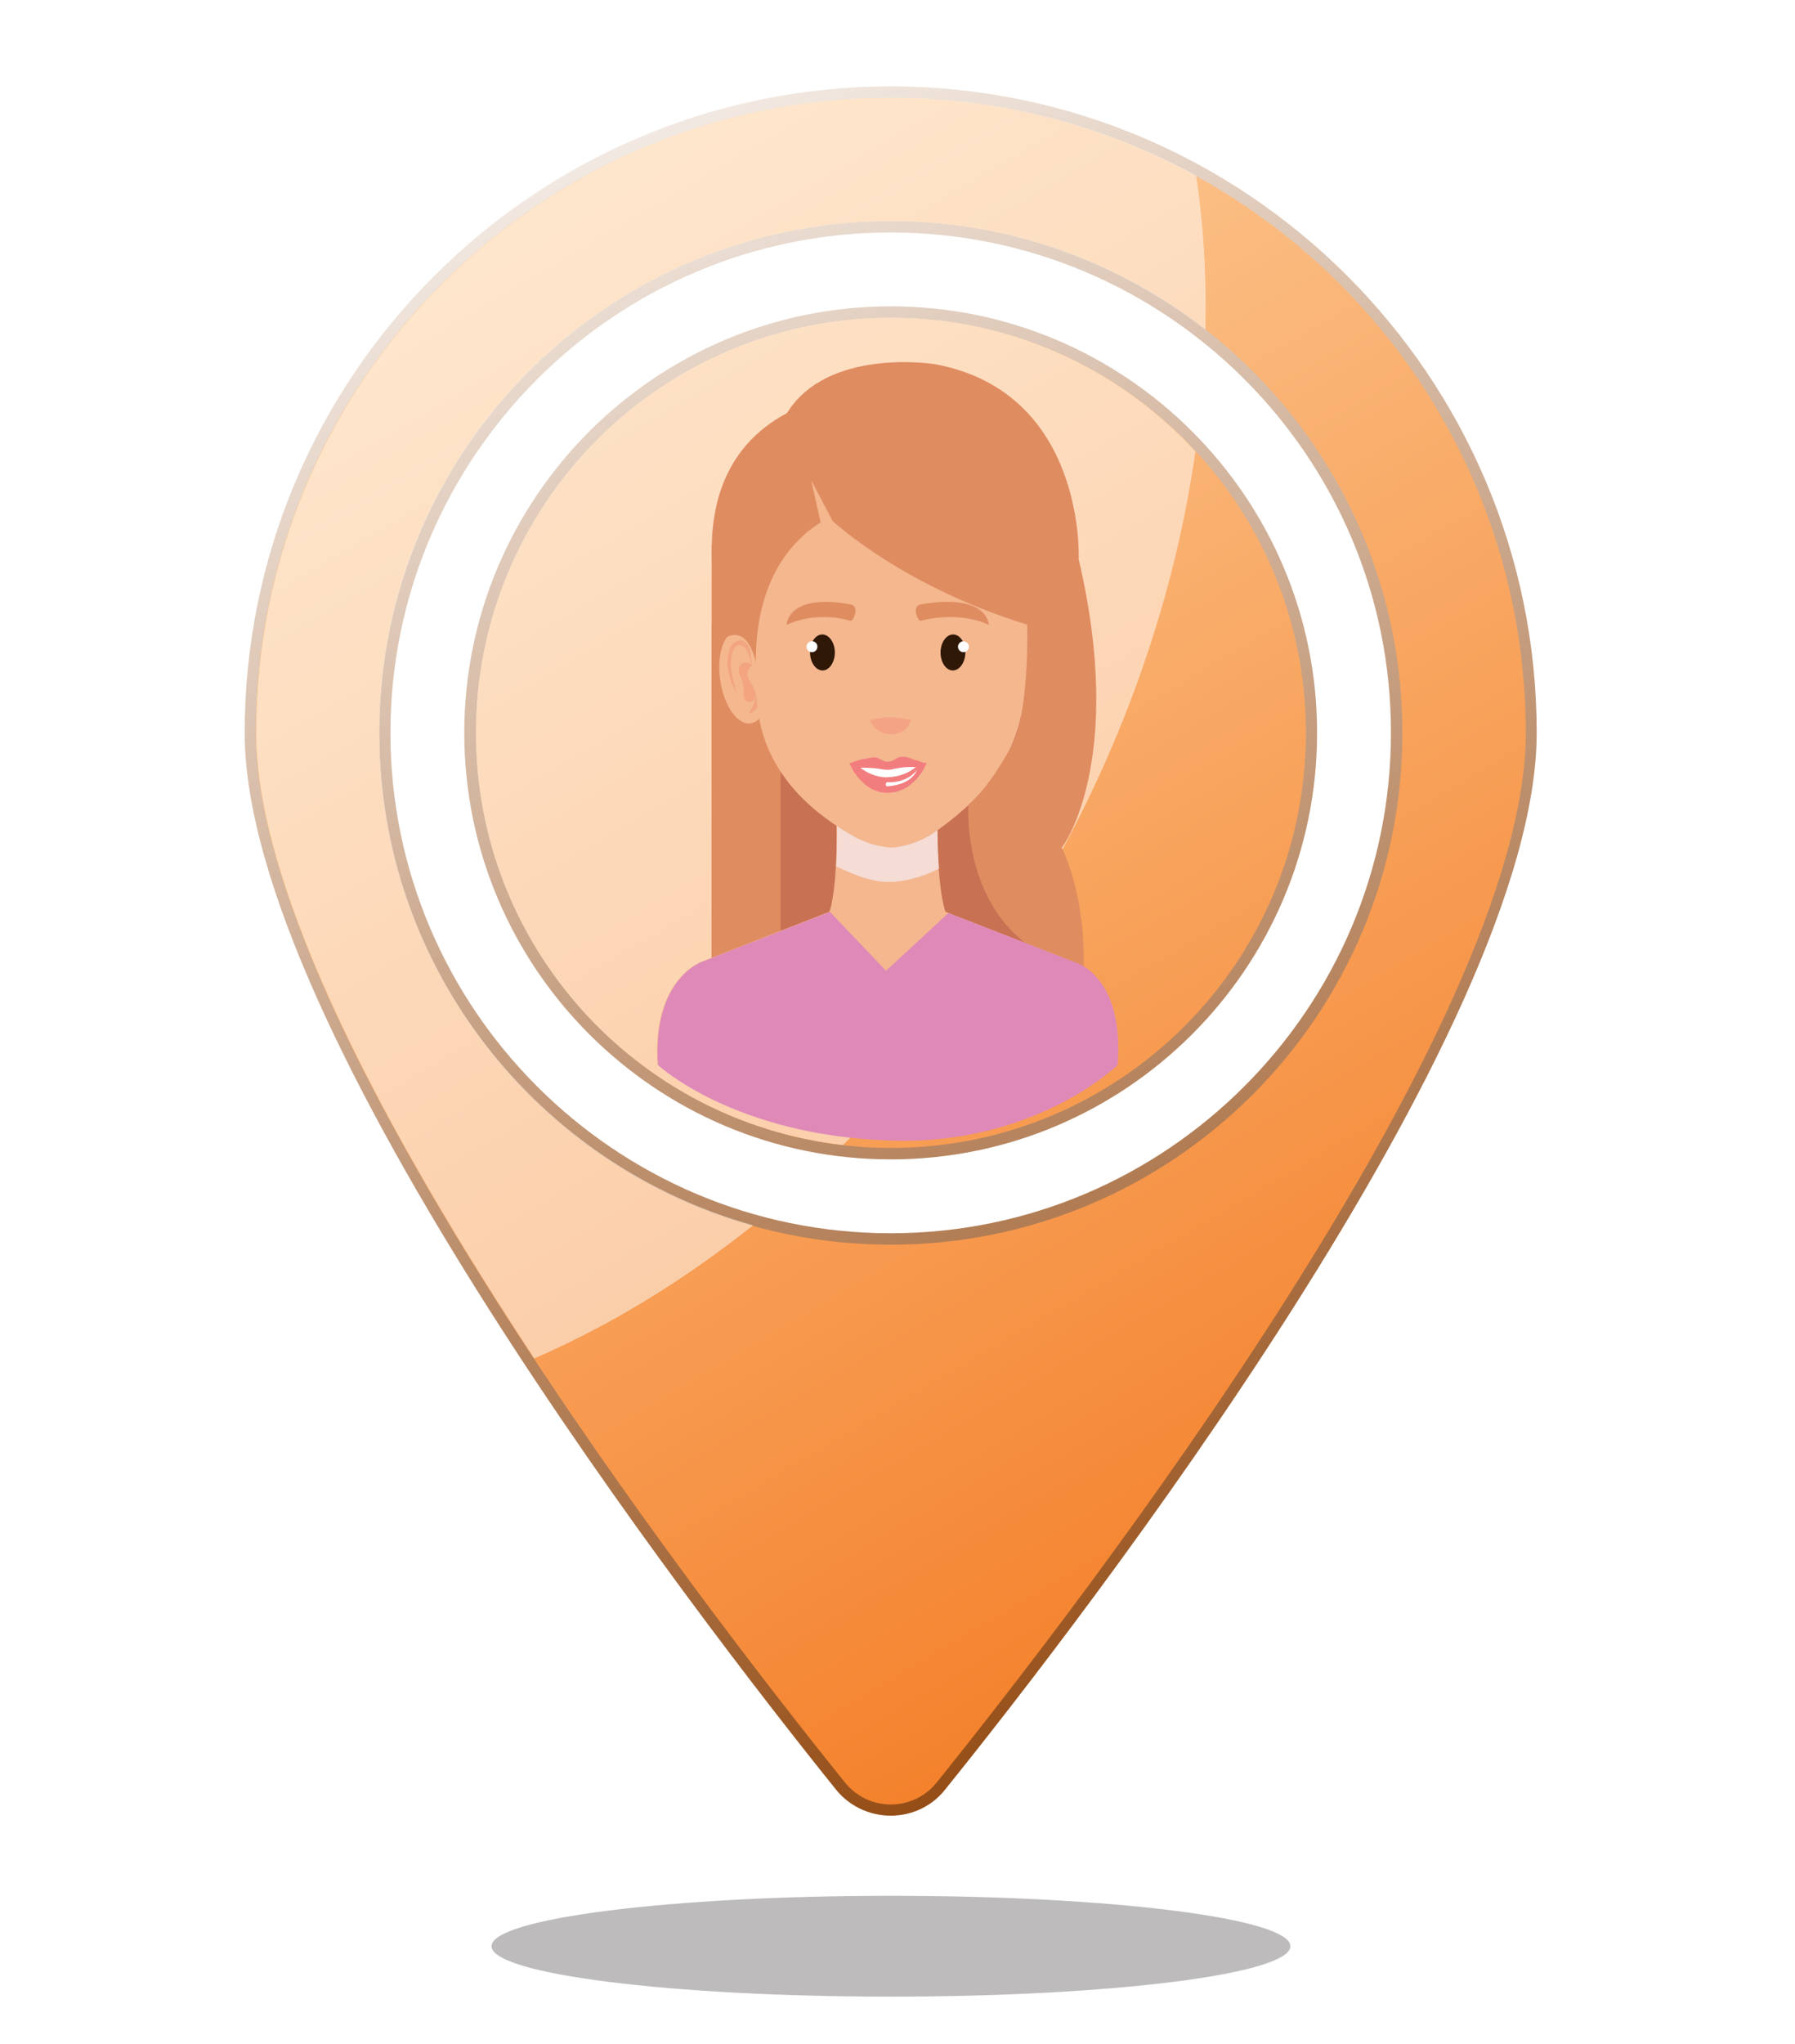 <?xml version="1.0" encoding="utf-8"?>
<!-- Generator: Adobe Illustrator 26.0.3, SVG Export Plug-In . SVG Version: 6.00 Build 0)  -->
<svg version="1.1" id="Layer_2" xmlns="http://www.w3.org/2000/svg" xmlns:xlink="http://www.w3.org/1999/xlink" x="0px" y="0px"
	 viewBox="0 0 65.88 75" style="enable-background:new 0 0 65.88 75;" xml:space="preserve">
<style type="text/css">
	.st0{fill:url(#SVGID_1_);}
	.st1{fill:url(#SVGID_00000070094528222619269380000009282181275239231643_);}
	.st2{fill:url(#SVGID_00000085934248290856449140000000059461035284043672_);}
	.st3{fill:url(#SVGID_00000113338561269612241180000006003235578517585795_);}
	.st4{filter:url(#Adobe_OpacityMaskFilter);}
	.st5{filter:url(#Adobe_OpacityMaskFilter_00000008138633486439185780000010101389364640859304_);}
	
		.st6{mask:url(#SVGID_00000150094700245075629640000005522497539529019061_);fill:url(#SVGID_00000116918575131943323090000014904683886846690225_);}
	.st7{opacity:0.3;fill:url(#SVGID_00000156567534222222481650000008222525010781951677_);}
	.st8{opacity:0.5;}
	.st9{filter:url(#Adobe_OpacityMaskFilter_00000066510572100983880440000001956889506648462494_);}
	.st10{filter:url(#Adobe_OpacityMaskFilter_00000012445752031769513340000017898484382370445493_);}
	
		.st11{mask:url(#SVGID_00000067950052734032667190000002967611089641969042_);fill:url(#SVGID_00000088117483958721648860000009139107279347202450_);}
	.st12{fill:url(#SVGID_00000052815818005051432180000016445550320629183149_);}
	.st13{filter:url(#Adobe_OpacityMaskFilter_00000148628127934887959150000014757223114078884532_);}
	.st14{filter:url(#Adobe_OpacityMaskFilter_00000053513722608655172150000006760428608698147719_);}
	
		.st15{mask:url(#SVGID_00000096055417066308295070000003262801102713570236_);fill:url(#SVGID_00000001653535273527971630000003429391485874775691_);}
	.st16{fill:url(#SVGID_00000006682715957549273450000012922383704497223850_);}
	.st17{filter:url(#Adobe_OpacityMaskFilter_00000171711931846136267910000015307506808916130479_);}
	.st18{filter:url(#Adobe_OpacityMaskFilter_00000147193864103691218540000005578593865350124716_);}
	
		.st19{mask:url(#SVGID_00000098902456442024459440000006187281835890009989_);fill:url(#SVGID_00000068657798442079686070000001643073573736064406_);}
	.st20{fill:url(#SVGID_00000165228566523234408950000012656277572398774676_);}
	.st21{filter:url(#Adobe_OpacityMaskFilter_00000113313894116753400890000005046675823595348133_);}
	.st22{filter:url(#Adobe_OpacityMaskFilter_00000180356285958034195260000004397720038688290448_);}
	
		.st23{mask:url(#SVGID_00000099621974080217397840000017181952041164177289_);fill:url(#SVGID_00000026865275808956480150000011473999166492022457_);}
	.st24{fill:url(#SVGID_00000021080329684995578320000007568268595034055614_);}
	.st25{fill:#C87153;}
	.st26{fill:#E08C61;}
	.st27{fill:#F4B78E;}
	.st28{fill:#F5DCD5;}
	.st29{fill:#F2A57F;}
	.st30{fill:#2F1806;}
	.st31{fill:#FFFFFF;}
	.st32{fill:#F27D7F;}
	.st33{fill:#F4A485;}
	.st34{fill:#DF89B9;}
</style>
<g>
	<g>
		<linearGradient id="SVGID_1_" gradientUnits="userSpaceOnUse" x1="20.143" y1="-2.966" x2="49.797" y2="66.036">
			<stop  offset="0" style="stop-color:#FFFFFF"/>
			<stop  offset="1" style="stop-color:#8C3E02"/>
		</linearGradient>
		<path class="st0" d="M32.69,66.62c-0.78,0-1.52-0.35-2.01-0.96C25.59,59.33,8.98,37.82,8.98,26.89
			c0-13.08,10.64-23.72,23.71-23.72c13.08,0,23.71,10.64,23.71,23.72c0,10.93-16.61,32.44-21.71,38.77
			C34.21,66.27,33.48,66.62,32.69,66.62z M32.69,8.53c-10.12,0-18.36,8.24-18.36,18.36c0,10.12,8.24,18.36,18.36,18.36
			c10.12,0,18.36-8.24,18.36-18.36C51.06,16.77,42.82,8.53,32.69,8.53z"/>
		
			<linearGradient id="SVGID_00000088122836014362057630000006880324959763593368_" gradientUnits="userSpaceOnUse" x1="19.906" y1="-2.864" x2="49.56" y2="66.138">
			<stop  offset="0" style="stop-color:#FFFFFF"/>
			<stop  offset="1" style="stop-color:#8C3E02"/>
		</linearGradient>
		<path style="fill:url(#SVGID_00000088122836014362057630000006880324959763593368_);" d="M32.69,42.54
			c-8.63,0-15.65-7.02-15.65-15.65c0-8.63,7.02-15.65,15.65-15.65c8.63,0,15.65,7.02,15.65,15.65
			C48.34,35.52,41.32,42.54,32.69,42.54z"/>
	</g>
	
		<linearGradient id="SVGID_00000131341881570040973240000015144840017422920583_" gradientUnits="userSpaceOnUse" x1="20.279" y1="5.673" x2="53.517" y2="62.007">
		<stop  offset="0" style="stop-color:#FDCF9C"/>
		<stop  offset="1" style="stop-color:#F37920"/>
	</linearGradient>
	<path style="fill:url(#SVGID_00000131341881570040973240000015144840017422920583_);" d="M32.69,3.59
		c-12.87,0-23.3,10.43-23.3,23.3c0,10.75,16.26,31.86,21.62,38.51c0.87,1.08,2.5,1.08,3.37,0c5.35-6.65,21.62-27.76,21.62-38.51
		C55.99,14.02,45.56,3.59,32.69,3.59z M32.69,45.67c-10.37,0-18.78-8.41-18.78-18.78c0-10.37,8.41-18.78,18.78-18.78
		c10.37,0,18.78,8.41,18.78,18.78C51.47,37.26,43.06,45.67,32.69,45.67z"/>
	
		<linearGradient id="SVGID_00000074401837325694349170000006526779897738744711_" gradientUnits="userSpaceOnUse" x1="20.201" y1="5.719" x2="53.439" y2="62.053">
		<stop  offset="0" style="stop-color:#FDCF9C"/>
		<stop  offset="1" style="stop-color:#F37920"/>
	</linearGradient>
	<path style="fill:url(#SVGID_00000074401837325694349170000006526779897738744711_);" d="M47.93,26.89
		c0,8.41-6.82,15.23-15.23,15.23c-8.41,0-15.23-6.82-15.23-15.23c0-8.41,6.82-15.23,15.23-15.23
		C41.11,11.66,47.93,18.48,47.93,26.89z"/>
	<defs>
		<filter id="Adobe_OpacityMaskFilter" filterUnits="userSpaceOnUse" x="18.03" y="69.56" width="29.33" height="3.71">
			<feFlood  style="flood-color:white;flood-opacity:1" result="back"/>
			<feBlend  in="SourceGraphic" in2="back" mode="normal"/>
		</filter>
	</defs>
	
		<mask maskUnits="userSpaceOnUse" x="18.03" y="69.56" width="29.33" height="3.71" id="SVGID_00000183944712730051652590000010186545982490111395_">
		<g class="st4">
			<defs>
				
					<filter id="Adobe_OpacityMaskFilter_00000164512975549923670360000016144406859777513624_" filterUnits="userSpaceOnUse" x="18.03" y="69.56" width="29.33" height="3.71">
					<feFlood  style="flood-color:white;flood-opacity:1" result="back"/>
					<feBlend  in="SourceGraphic" in2="back" mode="normal"/>
				</filter>
			</defs>
			
				<mask maskUnits="userSpaceOnUse" x="18.03" y="69.56" width="29.33" height="3.71" id="SVGID_00000183944712730051652590000010186545982490111395_">
				<g style="filter:url(#Adobe_OpacityMaskFilter_00000164512975549923670360000016144406859777513624_);">
				</g>
			</mask>
			
				<radialGradient id="SVGID_00000120547501104484713100000003616474202334881211_" cx="32.693" cy="1425.191" r="14.667" gradientTransform="matrix(1 0 0 0.126 0 -108.731)" gradientUnits="userSpaceOnUse">
				<stop  offset="0" style="stop-color:#FFFFFF"/>
				<stop  offset="1" style="stop-color:#000000"/>
			</radialGradient>
			
				<path style="mask:url(#SVGID_00000183944712730051652590000010186545982490111395_);fill:url(#SVGID_00000120547501104484713100000003616474202334881211_);" d="
				M47.36,71.41c0,1.02-6.57,1.85-14.66,1.85c-8.1,0-14.66-0.83-14.66-1.85c0-1.02,6.57-1.85,14.66-1.85
				C40.79,69.56,47.36,70.39,47.36,71.41z"/>
		</g>
	</mask>
	
		<radialGradient id="SVGID_00000130618031247010825930000013575214519311564959_" cx="32.693" cy="1425.191" r="14.667" gradientTransform="matrix(1 0 0 0.126 0 -108.731)" gradientUnits="userSpaceOnUse">
		<stop  offset="0" style="stop-color:#231F20"/>
		<stop  offset="1" style="stop-color:#231F20"/>
	</radialGradient>
	<path style="opacity:0.3;fill:url(#SVGID_00000130618031247010825930000013575214519311564959_);" d="M47.36,71.41
		c0,1.02-6.57,1.85-14.66,1.85c-8.1,0-14.66-0.83-14.66-1.85c0-1.02,6.57-1.85,14.66-1.85C40.79,69.56,47.36,70.39,47.36,71.41z"/>
	<g class="st8">
		<defs>
			
				<filter id="Adobe_OpacityMaskFilter_00000042712269086296913850000016314744500186018990_" filterUnits="userSpaceOnUse" x="9.39" y="3.59" width="34.85" height="46.24">
				<feFlood  style="flood-color:white;flood-opacity:1" result="back"/>
				<feBlend  in="SourceGraphic" in2="back" mode="normal"/>
			</filter>
		</defs>
		
			<mask maskUnits="userSpaceOnUse" x="9.39" y="3.59" width="34.85" height="46.24" id="SVGID_00000113348688874921969360000011835615908991879583_">
			<g style="filter:url(#Adobe_OpacityMaskFilter_00000042712269086296913850000016314744500186018990_);">
				<defs>
					
						<filter id="Adobe_OpacityMaskFilter_00000026852710177089222520000007240655804425803186_" filterUnits="userSpaceOnUse" x="9.39" y="3.59" width="34.85" height="46.24">
						<feFlood  style="flood-color:white;flood-opacity:1" result="back"/>
						<feBlend  in="SourceGraphic" in2="back" mode="normal"/>
					</filter>
				</defs>
				
					<mask maskUnits="userSpaceOnUse" x="9.39" y="3.59" width="34.85" height="46.24" id="SVGID_00000113348688874921969360000011835615908991879583_">
					<g style="filter:url(#Adobe_OpacityMaskFilter_00000026852710177089222520000007240655804425803186_);">
					</g>
				</mask>
				
					<linearGradient id="SVGID_00000020389559349712340150000013533256411630513557_" gradientUnits="userSpaceOnUse" x1="53.071" y1="44.326" x2="19.161" y2="18.604">
					<stop  offset="0" style="stop-color:#FFFFFF"/>
					<stop  offset="1" style="stop-color:#000000"/>
				</linearGradient>
				
					<path style="mask:url(#SVGID_00000113348688874921969360000011835615908991879583_);fill:url(#SVGID_00000020389559349712340150000013533256411630513557_);" d="
					M13.92,26.89c0-10.37,8.41-18.78,18.78-18.78c4.35,0,8.35,1.5,11.54,3.98c0.04-1.94-0.07-3.82-0.34-5.64
					c-3.32-1.82-7.14-2.86-11.19-2.86c-12.87,0-23.3,10.43-23.3,23.3c0,5.9,4.9,14.91,10.2,22.95c2.76-1.2,5.46-2.84,8.02-4.88
					C19.72,42.74,13.92,35.5,13.92,26.89z"/>
			</g>
		</mask>
		
			<linearGradient id="SVGID_00000030463755146191960050000004969538853079127967_" gradientUnits="userSpaceOnUse" x1="53.071" y1="44.326" x2="19.161" y2="18.604">
			<stop  offset="0" style="stop-color:#FFFFFF"/>
			<stop  offset="1" style="stop-color:#FFFFFF"/>
		</linearGradient>
		<path style="fill:url(#SVGID_00000030463755146191960050000004969538853079127967_);" d="M13.92,26.89
			c0-10.37,8.41-18.78,18.78-18.78c4.35,0,8.35,1.5,11.54,3.98c0.04-1.94-0.07-3.82-0.34-5.64c-3.32-1.82-7.14-2.86-11.19-2.86
			c-12.87,0-23.3,10.43-23.3,23.3c0,5.9,4.9,14.91,10.2,22.95c2.76-1.2,5.46-2.84,8.02-4.88C19.72,42.74,13.92,35.5,13.92,26.89z"/>
		<defs>
			
				<filter id="Adobe_OpacityMaskFilter_00000019643403842786337080000000894628534888820649_" filterUnits="userSpaceOnUse" x="9.39" y="3.59" width="34.85" height="46.24">
				<feFlood  style="flood-color:white;flood-opacity:1" result="back"/>
				<feBlend  in="SourceGraphic" in2="back" mode="normal"/>
			</filter>
		</defs>
		
			<mask maskUnits="userSpaceOnUse" x="9.39" y="3.59" width="34.85" height="46.24" id="SVGID_00000141446105177220763000000013378692361123374223_">
			<g style="filter:url(#Adobe_OpacityMaskFilter_00000019643403842786337080000000894628534888820649_);">
				<defs>
					
						<filter id="Adobe_OpacityMaskFilter_00000085237892335055504830000011126290426075626888_" filterUnits="userSpaceOnUse" x="9.39" y="3.59" width="34.85" height="46.24">
						<feFlood  style="flood-color:white;flood-opacity:1" result="back"/>
						<feBlend  in="SourceGraphic" in2="back" mode="normal"/>
					</filter>
				</defs>
				
					<mask maskUnits="userSpaceOnUse" x="9.39" y="3.59" width="34.85" height="46.24" id="SVGID_00000141446105177220763000000013378692361123374223_">
					<g style="filter:url(#Adobe_OpacityMaskFilter_00000085237892335055504830000011126290426075626888_);">
					</g>
				</mask>
				
					<linearGradient id="SVGID_00000027597545520053955150000013679570617135562917_" gradientUnits="userSpaceOnUse" x1="166.192" y1="38.932" x2="132.28" y2="13.208" gradientTransform="matrix(0.867 0.499 -0.499 0.867 -71.052 -34.547)">
					<stop  offset="0" style="stop-color:#FFFFFF"/>
					<stop  offset="1" style="stop-color:#000000"/>
				</linearGradient>
				
					<path style="mask:url(#SVGID_00000141446105177220763000000013378692361123374223_);fill:url(#SVGID_00000027597545520053955150000013679570617135562917_);" d="
					M13.92,26.89c0-10.37,8.41-18.78,18.78-18.78c4.35,0,8.35,1.5,11.54,3.98c0.04-1.94-0.07-3.82-0.34-5.64
					c-3.32-1.82-7.14-2.86-11.19-2.86c-12.87,0-23.3,10.43-23.3,23.3c0,5.9,4.9,14.91,10.2,22.95c2.76-1.2,5.46-2.84,8.02-4.88
					C19.72,42.74,13.92,35.5,13.92,26.89z"/>
			</g>
		</mask>
		
			<linearGradient id="SVGID_00000074441888054124049060000004432854878277109913_" gradientUnits="userSpaceOnUse" x1="166.192" y1="38.932" x2="132.28" y2="13.208" gradientTransform="matrix(0.867 0.499 -0.499 0.867 -71.052 -34.547)">
			<stop  offset="0" style="stop-color:#FFFFFF"/>
			<stop  offset="1" style="stop-color:#FFFFFF"/>
		</linearGradient>
		<path style="fill:url(#SVGID_00000074441888054124049060000004432854878277109913_);" d="M13.92,26.89
			c0-10.37,8.41-18.78,18.78-18.78c4.35,0,8.35,1.5,11.54,3.98c0.04-1.94-0.07-3.82-0.34-5.64c-3.32-1.82-7.14-2.86-11.19-2.86
			c-12.87,0-23.3,10.43-23.3,23.3c0,5.9,4.9,14.91,10.2,22.95c2.76-1.2,5.46-2.84,8.02-4.88C19.72,42.74,13.92,35.5,13.92,26.89z"/>
		<defs>
			
				<filter id="Adobe_OpacityMaskFilter_00000111911969207837200940000015781631136493731726_" filterUnits="userSpaceOnUse" x="17.46" y="11.66" width="26.41" height="30.36">
				<feFlood  style="flood-color:white;flood-opacity:1" result="back"/>
				<feBlend  in="SourceGraphic" in2="back" mode="normal"/>
			</filter>
		</defs>
		
			<mask maskUnits="userSpaceOnUse" x="17.46" y="11.66" width="26.41" height="30.36" id="SVGID_00000034060067586814273350000011109907283846134703_">
			<g style="filter:url(#Adobe_OpacityMaskFilter_00000111911969207837200940000015781631136493731726_);">
				<defs>
					
						<filter id="Adobe_OpacityMaskFilter_00000032608913007728364270000008937348769822440599_" filterUnits="userSpaceOnUse" x="17.46" y="11.66" width="26.41" height="30.36">
						<feFlood  style="flood-color:white;flood-opacity:1" result="back"/>
						<feBlend  in="SourceGraphic" in2="back" mode="normal"/>
					</filter>
				</defs>
				
					<mask maskUnits="userSpaceOnUse" x="17.46" y="11.66" width="26.41" height="30.36" id="SVGID_00000034060067586814273350000011109907283846134703_">
					<g style="filter:url(#Adobe_OpacityMaskFilter_00000032608913007728364270000008937348769822440599_);">
					</g>
				</mask>
				
					<linearGradient id="SVGID_00000172414956122438279180000004774414949536842673_" gradientUnits="userSpaceOnUse" x1="54.02" y1="43.075" x2="20.11" y2="17.352">
					<stop  offset="0" style="stop-color:#FFFFFF"/>
					<stop  offset="1" style="stop-color:#000000"/>
				</linearGradient>
				
					<path style="mask:url(#SVGID_00000034060067586814273350000011109907283846134703_);fill:url(#SVGID_00000172414956122438279180000004774414949536842673_);" d="
					M38.32,32.37c2.98-5.17,4.81-10.59,5.55-15.81c-2.78-3.01-6.75-4.9-11.17-4.9c-8.41,0-15.23,6.82-15.23,15.23
					c0,7.82,5.89,14.25,13.47,15.12C33.69,39.28,36.21,36.05,38.32,32.37z"/>
			</g>
		</mask>
		
			<linearGradient id="SVGID_00000083056384754808485680000007272101454665625007_" gradientUnits="userSpaceOnUse" x1="54.02" y1="43.075" x2="20.11" y2="17.352">
			<stop  offset="0" style="stop-color:#FFFFFF"/>
			<stop  offset="1" style="stop-color:#FFFFFF"/>
		</linearGradient>
		<path style="fill:url(#SVGID_00000083056384754808485680000007272101454665625007_);" d="M38.32,32.37
			c2.98-5.17,4.81-10.59,5.55-15.81c-2.78-3.01-6.75-4.9-11.17-4.9c-8.41,0-15.23,6.82-15.23,15.23c0,7.82,5.89,14.25,13.47,15.12
			C33.69,39.28,36.21,36.05,38.32,32.37z"/>
		<defs>
			
				<filter id="Adobe_OpacityMaskFilter_00000158718793005975647260000016658707623668126391_" filterUnits="userSpaceOnUse" x="17.46" y="11.66" width="26.41" height="30.36">
				<feFlood  style="flood-color:white;flood-opacity:1" result="back"/>
				<feBlend  in="SourceGraphic" in2="back" mode="normal"/>
			</filter>
		</defs>
		
			<mask maskUnits="userSpaceOnUse" x="17.46" y="11.66" width="26.41" height="30.36" id="SVGID_00000016796750613724859080000003128925495107756707_">
			<g style="filter:url(#Adobe_OpacityMaskFilter_00000158718793005975647260000016658707623668126391_);">
				<defs>
					
						<filter id="Adobe_OpacityMaskFilter_00000091736825363885479810000013545104896867271601_" filterUnits="userSpaceOnUse" x="17.46" y="11.66" width="26.41" height="30.36">
						<feFlood  style="flood-color:white;flood-opacity:1" result="back"/>
						<feBlend  in="SourceGraphic" in2="back" mode="normal"/>
					</filter>
				</defs>
				
					<mask maskUnits="userSpaceOnUse" x="17.46" y="11.66" width="26.41" height="30.36" id="SVGID_00000016796750613724859080000003128925495107756707_">
					<g style="filter:url(#Adobe_OpacityMaskFilter_00000091736825363885479810000013545104896867271601_);">
					</g>
				</mask>
				
					<linearGradient id="SVGID_00000066504426324448468220000015481185665047780242_" gradientUnits="userSpaceOnUse" x1="167.282" y1="37.492" x2="133.371" y2="11.769" gradientTransform="matrix(0.867 0.499 -0.499 0.867 -71.052 -34.547)">
					<stop  offset="0" style="stop-color:#FFFFFF"/>
					<stop  offset="1" style="stop-color:#000000"/>
				</linearGradient>
				
					<path style="mask:url(#SVGID_00000016796750613724859080000003128925495107756707_);fill:url(#SVGID_00000066504426324448468220000015481185665047780242_);" d="
					M38.32,32.37c2.98-5.17,4.81-10.59,5.55-15.81c-2.78-3.01-6.75-4.9-11.17-4.9c-8.41,0-15.23,6.82-15.23,15.23
					c0,7.82,5.89,14.25,13.47,15.12C33.69,39.28,36.21,36.05,38.32,32.37z"/>
			</g>
		</mask>
		
			<linearGradient id="SVGID_00000160889091471985992580000013022870084544394665_" gradientUnits="userSpaceOnUse" x1="167.282" y1="37.492" x2="133.371" y2="11.769" gradientTransform="matrix(0.867 0.499 -0.499 0.867 -71.052 -34.547)">
			<stop  offset="0" style="stop-color:#FFFFFF"/>
			<stop  offset="1" style="stop-color:#FFFFFF"/>
		</linearGradient>
		<path style="fill:url(#SVGID_00000160889091471985992580000013022870084544394665_);" d="M38.32,32.37
			c2.98-5.17,4.81-10.59,5.55-15.81c-2.78-3.01-6.75-4.9-11.17-4.9c-8.41,0-15.23,6.82-15.23,15.23c0,7.82,5.89,14.25,13.47,15.12
			C33.69,39.28,36.21,36.05,38.32,32.37z"/>
	</g>
</g>
<g>
	<rect x="26.12" y="22.87" class="st25" width="11.74" height="13.31"/>
	<rect x="26.12" y="19.99" class="st26" width="2.53" height="16.2"/>
	<path class="st27" d="M34.4,30.05h-1.64h-2.06c0,0,0.09,2.83-0.36,3.65h2.23h2.23C34.36,32.88,34.4,30.05,34.4,30.05z"/>
	<path class="st28" d="M30.69,31.79c0.69,0.32,1.38,0.63,2.17,0.56c0.56-0.05,1.1-0.22,1.6-0.48c-0.07-0.93-0.05-1.82-0.05-1.82
		h-3.69C30.71,30.05,30.74,30.89,30.69,31.79z"/>
	<g>
		<path class="st27" d="M39.42,35.3l-5.14-2.01h-1.68h-0.06h-1.68l-5.14,2.01c0,0-1.8,0.65-1.59,3.78h8.41h0.06h8.41
			C41.26,35.76,39.42,35.3,39.42,35.3z"/>
	</g>
	<g>
		<g>
			<path class="st27" d="M37.22,24.68c-0.15,0.94,0.11,1.77,0.59,1.86c0.48,0.09,0.98-0.6,1.13-1.54c0.15-0.94-0.11-1.77-0.59-1.86
				C37.88,23.05,37.37,23.74,37.22,24.68z"/>
			<g>
				<g>
					<path class="st29" d="M37.79,24.43c0,0,0.01-0.05,0.03-0.14c0.02-0.09,0.06-0.21,0.11-0.34c0.06-0.13,0.16-0.27,0.28-0.28
						c0.03,0,0.06,0,0.09,0.01c0.01,0,0.04,0.02,0.05,0.02c0.01,0.01,0.02,0.01,0.03,0.03c0.05,0.05,0.09,0.12,0.11,0.2
						c0.03,0.08,0.05,0.18,0.06,0.27c0.01,0.09,0.01,0.19,0,0.27c-0.01,0.09-0.02,0.19-0.04,0.27c-0.02,0.08-0.03,0.16-0.05,0.24
						c-0.02,0.07-0.03,0.14-0.05,0.2c-0.01,0.06-0.03,0.11-0.04,0.15c-0.02,0.09-0.04,0.14-0.04,0.14s0.02-0.04,0.06-0.12
						c0.02-0.04,0.05-0.09,0.07-0.14c0.02-0.06,0.05-0.12,0.08-0.19c0.03-0.07,0.05-0.16,0.07-0.24c0.03-0.09,0.04-0.18,0.06-0.27
						c0.02-0.11,0.02-0.21,0.01-0.32c-0.01-0.11-0.03-0.21-0.06-0.32c-0.03-0.1-0.09-0.2-0.17-0.28c-0.02-0.02-0.04-0.03-0.07-0.05
						c-0.03-0.01-0.03-0.01-0.07-0.03c-0.05-0.01-0.09-0.02-0.14-0.01c-0.1,0.02-0.18,0.09-0.23,0.17
						c-0.05,0.08-0.09,0.16-0.11,0.24c-0.05,0.15-0.06,0.29-0.06,0.38C37.78,24.37,37.79,24.43,37.79,24.43z"/>
				</g>
				<path class="st29" d="M37.79,24.43c0,0-0.04-0.1,0.27-0.12c0,0,0.35,0.06,0.14,0.53c-0.04,0.1-0.08,0.2-0.1,0.31
					c-0.03,0.16,0.02,0.37-0.06,0.51c-0.11,0.18-0.38,0.08-0.4-0.13c-0.01-0.16,0.15-0.43,0.22-0.54
					C37.86,24.99,38.09,24.65,37.79,24.43z"/>
				<g>
					<path class="st29" d="M37.64,25.51c0,0-0.01,0.01-0.02,0.03c-0.02,0.02-0.03,0.05-0.05,0.09c-0.01,0.02-0.01,0.04-0.02,0.07
						c0,0.02-0.01,0.05-0.01,0.08c0,0.03,0,0.06,0.01,0.08c0.01,0.03,0.02,0.05,0.03,0.08c0.01,0.02,0.02,0.05,0.04,0.07
						c0.01,0.02,0.03,0.04,0.05,0.05c0.03,0.04,0.06,0.06,0.1,0.07c0.06,0.03,0.11,0.03,0.11,0.03s-0.02-0.06-0.05-0.11
						c-0.01-0.02-0.02-0.03-0.03-0.04c-0.01-0.02-0.01-0.04-0.02-0.05c-0.01-0.02-0.01-0.03-0.03-0.05
						c-0.01-0.02-0.01-0.04-0.02-0.05c-0.02-0.03-0.03-0.07-0.04-0.1c-0.01-0.02-0.01-0.03-0.01-0.05c0-0.02-0.01-0.04-0.01-0.05
						C37.65,25.57,37.64,25.51,37.64,25.51z"/>
				</g>
			</g>
		</g>
	</g>
	<g>
		<g>
			<path class="st27" d="M28.16,24.68c0.15,0.94-0.11,1.77-0.59,1.86c-0.48,0.09-0.98-0.6-1.13-1.54c-0.15-0.94,0.11-1.77,0.59-1.86
				C27.5,23.05,28.01,23.74,28.16,24.68z"/>
			<g>
				<g>
					<path class="st29" d="M27.59,24.43c0,0-0.01-0.05-0.03-0.14c-0.02-0.09-0.06-0.21-0.11-0.34c-0.06-0.13-0.16-0.27-0.28-0.28
						c-0.03,0-0.06,0-0.09,0.01c0,0-0.04,0.02-0.05,0.02c-0.01,0.01-0.02,0.01-0.03,0.03c-0.05,0.05-0.09,0.12-0.11,0.2
						c-0.03,0.08-0.05,0.18-0.06,0.27c-0.01,0.09-0.01,0.19,0,0.27c0.01,0.09,0.02,0.19,0.04,0.27c0.02,0.08,0.03,0.16,0.05,0.24
						c0.02,0.07,0.03,0.14,0.05,0.2c0.01,0.06,0.03,0.11,0.04,0.15c0.02,0.09,0.04,0.14,0.04,0.14s-0.02-0.04-0.06-0.12
						c-0.02-0.04-0.05-0.09-0.07-0.14c-0.02-0.06-0.05-0.12-0.08-0.19c-0.03-0.07-0.05-0.16-0.07-0.24
						c-0.03-0.09-0.04-0.18-0.06-0.27c-0.02-0.11-0.02-0.21-0.01-0.32c0.01-0.11,0.03-0.21,0.06-0.32c0.03-0.1,0.09-0.2,0.17-0.28
						c0.02-0.02,0.04-0.03,0.07-0.05c0.03-0.01,0.03-0.01,0.07-0.03c0.05-0.01,0.1-0.02,0.14-0.01c0.1,0.02,0.18,0.09,0.23,0.17
						c0.05,0.08,0.09,0.16,0.11,0.24c0.05,0.15,0.06,0.29,0.06,0.38C27.59,24.37,27.59,24.43,27.59,24.43z"/>
				</g>
				<path class="st29" d="M27.59,24.43c0,0,0.04-0.1-0.27-0.12c0,0-0.35,0.06-0.14,0.53c0.04,0.1,0.08,0.2,0.1,0.31
					c0.03,0.16-0.02,0.37,0.06,0.51c0.11,0.18,0.38,0.08,0.4-0.13c0.01-0.16-0.15-0.43-0.22-0.54
					C27.51,24.99,27.29,24.65,27.59,24.43z"/>
				<g>
					<path class="st29" d="M27.74,25.51c0,0,0.01,0.01,0.02,0.03c0.02,0.02,0.03,0.05,0.05,0.09c0.01,0.02,0.01,0.04,0.02,0.07
						c0,0.02,0.01,0.05,0.01,0.08c0,0.03,0,0.06-0.01,0.08c-0.01,0.03-0.02,0.05-0.03,0.08c-0.01,0.02-0.02,0.05-0.04,0.07
						c-0.01,0.02-0.03,0.04-0.05,0.05c-0.03,0.04-0.06,0.06-0.1,0.07c-0.06,0.03-0.11,0.03-0.11,0.03s0.02-0.06,0.05-0.11
						c0.01-0.02,0.02-0.03,0.03-0.04c0.01-0.02,0.01-0.04,0.02-0.05c0.01-0.02,0.02-0.03,0.03-0.05c0.01-0.02,0.01-0.04,0.02-0.05
						c0.02-0.03,0.03-0.07,0.04-0.1c0.01-0.02,0.01-0.03,0.01-0.05c0-0.02,0.01-0.04,0.01-0.05C27.73,25.57,27.74,25.51,27.74,25.51
						z"/>
				</g>
			</g>
		</g>
	</g>
	<g>
		<path class="st27" d="M37.37,17.05c0,0-1.62-1.77-4.81-1.87c-3.18,0.17-4.8,2-4.8,2c-0.87,2.79-0.31,6.07,0.06,8.9
			c0.27,2.09,1.68,3.56,3.45,4.57c0,0,0.63,0.41,1.46,0.45c0.83-0.06,1.45-0.48,1.45-0.48c1.72-1.17,3.04-2.61,3.37-4.74
			c0.28-1.84,0.35-3.86,0.28-5.72C37.8,19.15,37.69,18.03,37.37,17.05z"/>
	</g>
	<g>
		<g>
			<path class="st26" d="M31.18,22.77c0,0-1.14-0.38-2.32,0.16c0.23-1.26,2.41-0.74,2.41-0.74s0.14,0.03,0.13,0.26
				C31.4,22.44,31.34,22.83,31.18,22.77z"/>
		</g>
		<g>
			<path class="st26" d="M33.83,22.77c0,0,1.3-0.38,2.47,0.16c-0.23-1.26-2.56-0.74-2.56-0.74s-0.14,0.03-0.13,0.26
				C33.61,22.44,33.67,22.83,33.83,22.77z"/>
		</g>
	</g>
	<g>
		<g>
			<g>
				<path class="st30" d="M29.73,23.94c0,0.36,0.21,0.66,0.46,0.66c0.25,0,0.45-0.3,0.45-0.66c0-0.36-0.21-0.66-0.46-0.66
					C29.93,23.28,29.73,23.57,29.73,23.94z"/>
			</g>
			<g>
				<path class="st31" d="M30,23.73c0,0.11-0.09,0.2-0.2,0.2c-0.11,0-0.2-0.09-0.2-0.2c0-0.11,0.09-0.2,0.2-0.2
					C29.92,23.53,30,23.62,30,23.73z"/>
			</g>
		</g>
		<g>
			<g>
				<path class="st30" d="M35.43,23.94c0,0.36-0.21,0.66-0.46,0.66c-0.25,0-0.45-0.3-0.45-0.66c0-0.36,0.21-0.66,0.46-0.66
					C35.23,23.28,35.43,23.57,35.43,23.94z"/>
			</g>
			<g>
				<path class="st31" d="M35.16,23.73c0,0.11,0.09,0.2,0.2,0.2c0.11,0,0.2-0.09,0.2-0.2c0-0.11-0.09-0.2-0.2-0.2
					C35.25,23.53,35.16,23.62,35.16,23.73z"/>
			</g>
		</g>
	</g>
	<g>
		<g>
			<path class="st31" d="M31.45,28.05c0,0.35,0.5,0.64,1.12,0.64c0.62,0,1.12-0.29,1.12-0.64H31.45z"/>
			<g>
				<path class="st32" d="M33.62,28.15c0.26-0.06,0.36-0.13,0.36-0.13s-0.18-0.08-0.44-0.15c-0.66-0.28-0.61,0.08-0.96,0.08
					c-0.18,0.01-0.35-0.19-0.52-0.16c-0.16,0.02-0.32,0.05-0.45,0.08c-0.26,0.06-0.44,0.15-0.44,0.15s0.13,0.09,0.4,0.15
					c0,0,0.39-0.01,0.71,0.04c0,0,0.3,0.07,0.5,0.01C32.79,28.21,33.27,28.11,33.62,28.15"/>
			</g>
			<g>
				<path class="st32" d="M33.77,28.01c-0.26,0.26-0.66,0.51-1.28,0.51c0,0-0.6,0-1.09-0.51h-0.22c0.01,0.02,0.01,0.03,0.02,0.05
					c0.06,0.1,0.1,0.22,0.19,0.33c0.04,0.06,0.08,0.11,0.13,0.17c0.04,0.06,0.11,0.1,0.16,0.16l0.09,0.08l0.1,0.07
					c0.07,0.04,0.13,0.1,0.22,0.12c0.08,0.03,0.18,0.07,0.26,0.08l0.11,0.01l0.06,0.01l0.03,0l0.01,0l0.04,0l0.26-0.03
					c0.09-0.02,0.16-0.05,0.24-0.08c0.08-0.02,0.15-0.08,0.22-0.12l0.1-0.07l0.09-0.08c0.05-0.05,0.11-0.1,0.16-0.16
					c0.04-0.06,0.09-0.12,0.13-0.17c0.09-0.11,0.13-0.23,0.19-0.33c0.01-0.02,0.01-0.03,0.02-0.05H33.77z"/>
			</g>
		</g>
		<path class="st31" d="M32.57,28.85c0.92-0.06,1.08-0.59,1.08-0.59c-0.41,0.51-1.08,0.44-1.08,0.44s-0.06,0-0.06,0.08
			C32.5,28.78,32.52,28.86,32.57,28.85z"/>
	</g>
	<path class="st26" d="M39.59,20.52c0,0,0.28-6.14-5.29-7.16c0,0-3.95-0.63-5.43,1.82l1.48,3.75c0,0,2.53,2.5,7.35,3.99
		c0,0,0.1,3.36-0.63,4.55c0,0-0.76,1.42-1.53,2.07c0,0-0.22,3.28,2.09,5.06l1.51,0.59l0.63,0.27c0,0,0.13-2.35-0.8-4.36
		C38.98,31.11,41.34,27.99,39.59,20.52z"/>
	<path class="st33" d="M31.94,26.43c0,0,0.01,0,0.02-0.01c0.02,0,0.04-0.01,0.06-0.02c0.05-0.01,0.12-0.03,0.2-0.04
		c0.08-0.01,0.16-0.02,0.24-0.03c0.08-0.01,0.16-0.01,0.24-0.01c0.08,0,0.15,0.01,0.23,0.02c0.04,0.01,0.08,0.01,0.11,0.01
		c0.04,0.01,0.08,0.01,0.11,0.02c0.04,0,0.08,0.01,0.11,0.02c0.03,0,0.06,0.01,0.09,0.01c0.03,0,0.05,0.01,0.07,0.01
		c0.02,0,0.02,0.01,0.02,0.01s0,0.01-0.01,0.02c0,0.01-0.01,0.04-0.02,0.06c-0.02,0.05-0.06,0.13-0.12,0.2
		c-0.03,0.04-0.07,0.07-0.11,0.1c-0.04,0.03-0.09,0.06-0.15,0.08c-0.05,0.02-0.11,0.04-0.17,0.05c-0.06,0.01-0.12,0.02-0.18,0.01
		c-0.06,0-0.12-0.01-0.18-0.02c-0.06-0.01-0.11-0.03-0.16-0.06c-0.1-0.05-0.19-0.11-0.25-0.18c-0.06-0.07-0.1-0.14-0.13-0.19
		c-0.01-0.02-0.02-0.05-0.02-0.06C31.94,26.43,31.94,26.43,31.94,26.43z"/>
	<g>
		<g>
			<path class="st34" d="M34.81,33.5l4.62,1.8c0,0,1.84,0.45,1.59,3.78c0,0-3.01,2.94-8.32,2.77c-5.77-0.18-8.55-2.77-8.55-2.77
				c-0.21-3.13,1.59-3.78,1.59-3.78l4.72-1.84l2.06,2.16L34.81,33.5z"/>
		</g>
	</g>
	<path class="st26" d="M31.18,18.7c0,0-3.45,0.73-3.44,5.6c0,0-0.25-1.34-1.07-0.92c0,0-2.58-6.9,3.46-8.73L31.18,18.7z"/>
	<polygon class="st27" points="29.77,17.61 30.16,19.36 30.57,19.14 	"/>
</g>
</svg>
